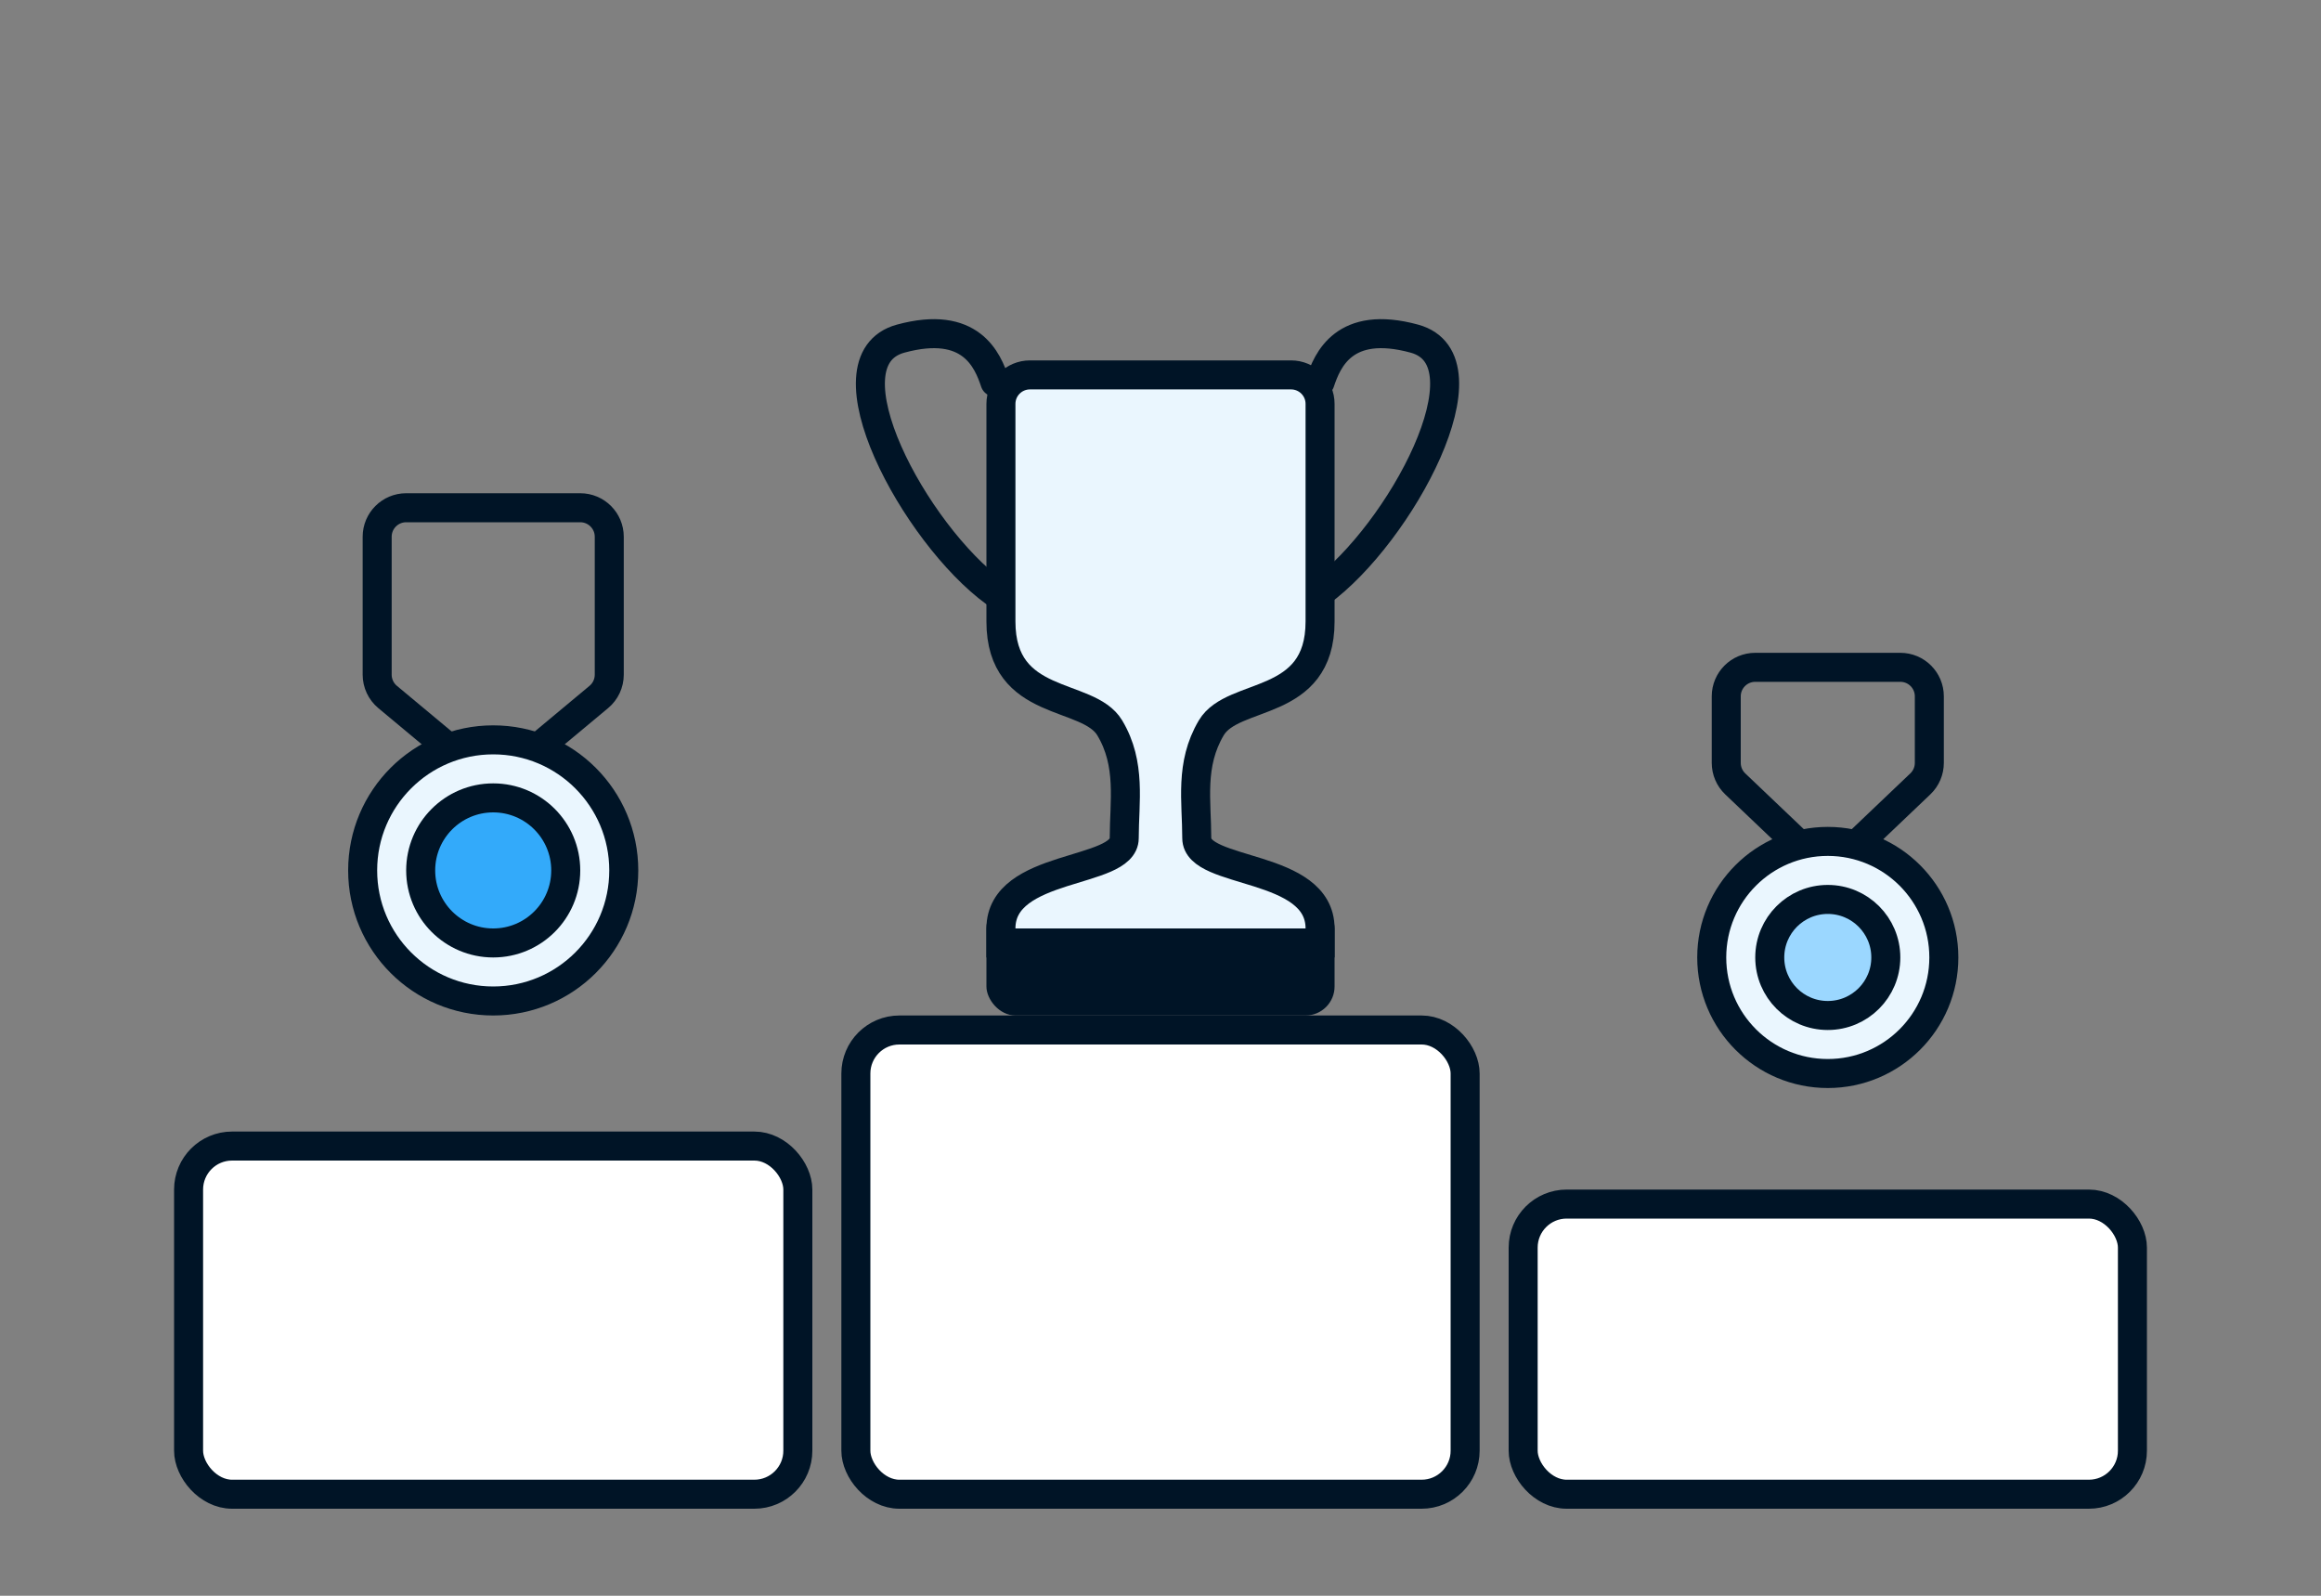 <svg width="160" height="110" viewBox="0 0 160 110" fill="none" xmlns="http://www.w3.org/2000/svg">
<rect x="0" y="0" width="160" height="110" fill="#808080" stroke="none"/>
<rect x="68" y="62" width="24" height="8" rx="2" fill="#001426"/>
<path d="M91 26.343C91.5 24.843 92.652 22.021 97.5 23.343C103 24.843 96.5 36.844 91 40.844" stroke="#001426" stroke-width="2" stroke-linecap="round"/>
<path d="M68.587 26.343C68.087 24.843 66.934 22.021 62.087 23.343C56.587 24.843 63.087 36.844 68.587 40.844" stroke="#001426" stroke-width="2" stroke-linecap="round"/>
<path d="M82.5 57.775C82.5 60.309 91 59.5 91 64V65H69V64C69 59.5 77.5 60.275 77.5 57.775C77.5 55.275 78 52.672 76.5 50.172C75 47.672 69 48.843 69 42.843V27.841C69 26.737 69.895 25.843 71 25.843H89C90.105 25.843 91 26.737 91 27.841V42.843C91 48.843 85 47.638 83.5 50.172C82 52.706 82.5 55.24 82.5 57.775Z" fill="#EAF6FE" stroke="#001426" stroke-width="2" stroke-linecap="round"/>
<path d="M41.28 48.044L35.28 53.044C34.539 53.662 33.461 53.662 32.72 53.044L26.72 48.044C26.264 47.664 26 47.101 26 46.508V37C26 35.895 26.895 35 28 35H40C41.105 35 42 35.895 42 37V46.508C42 47.101 41.736 47.664 41.28 48.044Z" stroke="#001426" stroke-width="2" stroke-linecap="round"/>
<circle cx="34" cy="60" r="9" fill="#EAF6FE" stroke="#001426" stroke-width="2"/>
<circle cx="34" cy="60" r="5" fill="#33AAFA" stroke="#001426" stroke-width="2"/>
<path d="M132.379 54.036L127.379 58.797C126.607 59.533 125.393 59.533 124.621 58.797L119.621 54.036C119.224 53.658 119 53.135 119 52.587V48C119 46.895 119.895 46 121 46H131C132.105 46 133 46.895 133 48V52.587C133 53.135 132.776 53.658 132.379 54.036Z" stroke="#001426" stroke-width="2" stroke-linecap="round"/>
<circle cx="126" cy="66" r="8" fill="#EAF6FE" stroke="#001426" stroke-width="2"/>
<circle cx="126" cy="66" r="4" fill="#9BD7FF" stroke="#001426" stroke-width="2"/>
<rect x="59" y="71" width="42" height="32" rx="3" fill="white" stroke="#001426" stroke-width="2"/>
<rect x="13" y="79" width="42" height="24" rx="3" fill="white" stroke="#001426" stroke-width="2"/>
<rect x="105" y="83" width="42" height="20" rx="3" fill="white" stroke="#001426" stroke-width="2"/>
</svg>
